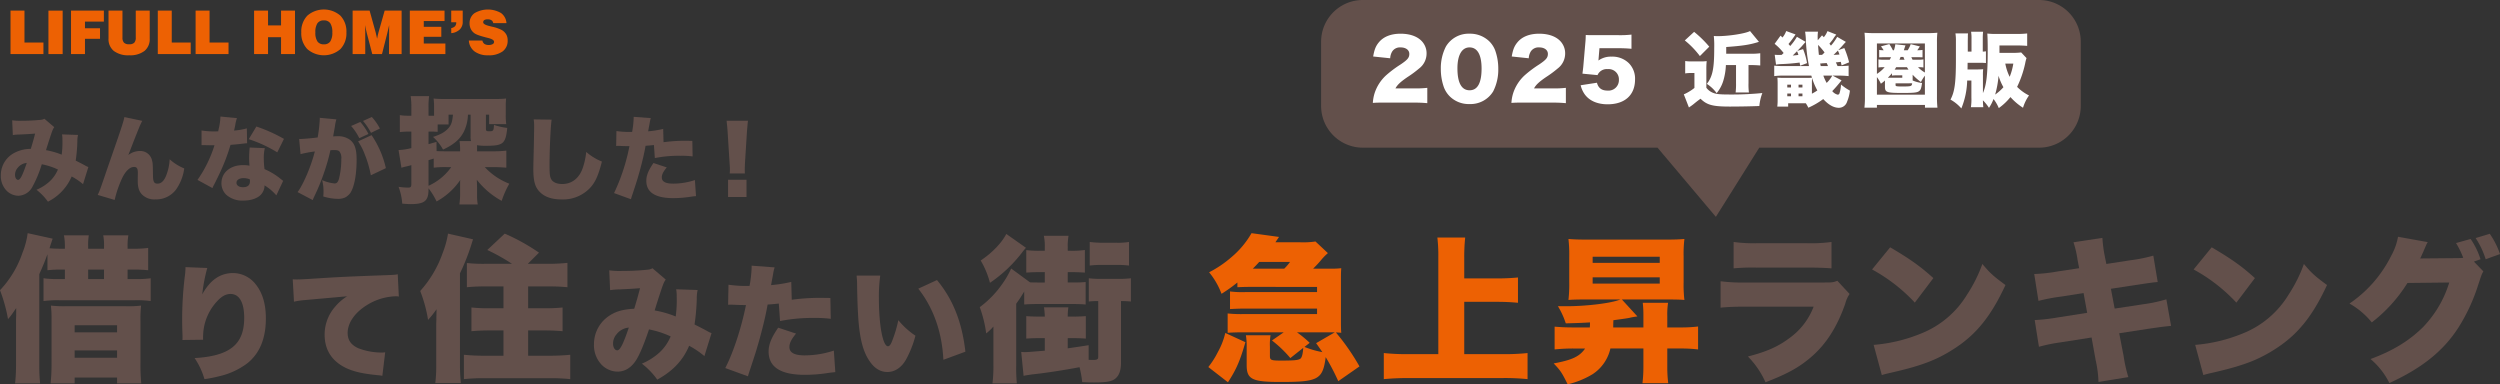 <svg id="ranking_ttl2" xmlns="http://www.w3.org/2000/svg" xmlns:xlink="http://www.w3.org/1999/xlink" width="954.618" height="146.751" viewBox="0 0 954.618 146.751">
  <rect x="0" y="0" width="954.618" height="146.751" fill="#333333" stroke="none"/>
  <defs>
    <clipPath id="clip-path">
      <rect id="長方形_24897" data-name="長方形 24897" width="954.618" height="146.751" fill="none"/>
    </clipPath>
    <clipPath id="clip-path-2">
      <rect id="長方形_24912" data-name="長方形 24912" width="250.566" height="29.553" transform="translate(0 0)" fill="none"/>
    </clipPath>
  </defs>
  <path id="パス_496758" data-name="パス 496758" d="M4.016,20.648V4.058H9.343V16.245h7.242v4.4Z" fill="#ed6103"/>
  <rect id="長方形_24896" data-name="長方形 24896" width="5.429" height="16.59" transform="translate(18.495 4.058)" fill="#ed6103"/>
  <path id="パス_496759" data-name="パス 496759" d="M27.117,20.648V4.058H39.664V8.237h-7.22V10.8h5.744v4.01H32.444v5.834Z" fill="#ed6103"/>
  <g id="グループ_45172" data-name="グループ 45172" clip-path="url(#clip-path)">
    <path id="パス_496760" data-name="パス 496760" d="M41.437,4.058h5.327V14.285a2.826,2.826,0,0,0,.59,2.021,2.7,2.7,0,0,0,1.977.6,2.639,2.639,0,0,0,1.932-.591,2.865,2.865,0,0,0,.579-2.033V4.058h5.327V14.7a5.8,5.8,0,0,1-2.009,4.763,9.008,9.008,0,0,1-5.829,1.645,9.1,9.1,0,0,1-5.868-1.651A5.777,5.777,0,0,1,41.437,14.7Z" fill="#ed6103"/>
    <path id="パス_496761" data-name="パス 496761" d="M60.255,20.648V4.058h5.327V16.245h7.242v4.4Z" fill="#ed6103"/>
    <path id="パス_496762" data-name="パス 496762" d="M74.691,20.648V4.058h5.327V16.245H87.26v4.4Z" fill="#ed6103"/>
    <path id="パス_496763" data-name="パス 496763" d="M97.024,20.648V4.058h5.327V9.69h4.967V4.058h5.327v16.59h-5.327V14.217h-4.967v6.431Z" fill="#ed6103"/>
    <path id="パス_496764" data-name="パス 496764" d="M115.046,12.369a8.7,8.7,0,0,1,2.314-6.4,9.655,9.655,0,0,1,12.61,0,8.713,8.713,0,0,1,2.308,6.4,8.722,8.722,0,0,1-2.308,6.392,9.639,9.639,0,0,1-12.61,0,8.709,8.709,0,0,1-2.314-6.392m5.373,0a6.02,6.02,0,0,0,.788,3.458,2.824,2.824,0,0,0,2.467,1.1,2.788,2.788,0,0,0,2.443-1.1,6.076,6.076,0,0,0,.778-3.464,6.1,6.1,0,0,0-.778-3.475,2.788,2.788,0,0,0-2.443-1.1,2.826,2.826,0,0,0-2.467,1.1,6.049,6.049,0,0,0-.788,3.469" fill="#ed6103"/>
    <path id="パス_496765" data-name="パス 496765" d="M139.469,20.648h-4.82V4.058h6.487l2.3,8.278c.029.113.09.371.18.772s.217.955.382,1.661q.159-.834.293-1.459t.237-.94l2.354-8.312h6.476v16.59h-4.821l.045-8.165q0-.744.006-1.447t.017-1.459q-.27,1.284-.654,2.8l-.033.147-2.05,8.12H142.15l-2.073-7.94c-.1-.361-.195-.773-.293-1.239s-.225-1.1-.382-1.892q.033,1.071.05,1.836c.011.51.017.92.017,1.227Z" fill="#ed6103"/>
    <path id="パス_496766" data-name="パス 496766" d="M156.486,20.648V4.058h13.257V8.034h-7.93v2.208h6.7v3.806h-6.7v2.568h8.256v4.032Z" fill="#ed6103"/>
    <path id="パス_496767" data-name="パス 496767" d="M176.688,4.058V8.327a3.955,3.955,0,0,1-1.139,2.939,5.441,5.441,0,0,1-3.244,1.4V10.726a2.623,2.623,0,0,0,1.471-.744,2.221,2.221,0,0,0,.444-1.487H172.3V4.058Z" fill="#ed6103"/>
    <path id="パス_496768" data-name="パス 496768" d="M179.023,15.478H184.2a2.09,2.09,0,0,0,.776,1.3,2.936,2.936,0,0,0,1.68.393,2.85,2.85,0,0,0,1.468-.32.986.986,0,0,0,.535-.885q0-.9-2.242-1.463c-.3-.076-.528-.131-.685-.169q-1.836-.474-2.923-.862a7.39,7.39,0,0,1-1.583-.726,4.478,4.478,0,0,1-1.436-1.645,4.818,4.818,0,0,1-.478-2.184,4.592,4.592,0,0,1,1.857-3.875,10.04,10.04,0,0,1,10.149-.062,5.136,5.136,0,0,1,2.071,3.857h-5.056a1.58,1.58,0,0,0-.648-1.092A2.613,2.613,0,0,0,186.2,7.38a2.3,2.3,0,0,0-1.273.283.96.96,0,0,0-.417.855q0,.822,2.186,1.374c.127.038.226.065.293.079.209.053.528.131.957.236a14.193,14.193,0,0,1,3.784,1.33,4.758,4.758,0,0,1,1.61,1.667,4.548,4.548,0,0,1,.507,2.207,5.006,5.006,0,0,1-1.921,4.223,8.878,8.878,0,0,1-5.5,1.476,8.412,8.412,0,0,1-5.23-1.476,5.585,5.585,0,0,1-2.168-4.156" fill="#ed6103"/>
    <path id="パス_496769" data-name="パス 496769" d="M4.656,45.936a20.192,20.192,0,0,0,3.6.175,70.644,70.644,0,0,0,7.246-.35,3.17,3.17,0,0,0,1.436-.42l3.78,3.22a6.083,6.083,0,0,0-.841,1.681c-.314.77-1.75,5.215-2.309,7.1a29.1,29.1,0,0,1,5.985,1.716,34.112,34.112,0,0,0,.28-5.741,12.194,12.194,0,0,0-.14-2l6.09.21a11.44,11.44,0,0,0-.245,2.556,60.327,60.327,0,0,1-.63,7.245c2.415,1.226,2.415,1.226,3.641,1.891a5.592,5.592,0,0,0,1.19.559l-2.03,6.546a24.6,24.6,0,0,0-4.341-2.94,19.149,19.149,0,0,1-9.065,9.626,21.7,21.7,0,0,0-4.376-4.55,17.16,17.16,0,0,0,5.145-3.291,13.166,13.166,0,0,0,3.045-4.445,25.886,25.886,0,0,0-6.16-2,45.1,45.1,0,0,1-3.6,8.646A6.26,6.26,0,0,1,7,74.744a6.468,6.468,0,0,1-4.551-2,8.022,8.022,0,0,1-2.134-5.74,9.636,9.636,0,0,1,4.515-8.261,13.256,13.256,0,0,1,6.931-1.89c.63-2.065,1.155-3.85,1.645-5.845-1.54.14-3.465.244-5.811.35a19.627,19.627,0,0,0-2.7.21Zm2.065,18.2a3.975,3.975,0,0,0-.979,2.66c0,1.085.524,1.891,1.189,1.891.806,0,1.716-1.821,3.291-6.476a5,5,0,0,0-3.5,1.925" fill="#63504b"/>
    <path id="パス_496770" data-name="パス 496770" d="M54.319,46.146C53.584,47.511,53.058,48.737,49,59.2a7.22,7.22,0,0,1,4.341-1.54,4.575,4.575,0,0,1,4.655,3.36c.35,1.26.35,1.54.42,5.881,0,2.45.42,3.22,1.68,3.22,1.4,0,2.415-.911,3.255-2.835a19.341,19.341,0,0,0,1.436-6.476,18.288,18.288,0,0,0,5.565,3.5A18.184,18.184,0,0,1,67.2,72.4a9.5,9.5,0,0,1-7.806,3.745,6.7,6.7,0,0,1-5.11-1.82C53.093,73.1,52.6,71.594,52.6,69.109c0-.316,0-.981.035-2.485v-.6c0-1.715-.384-2.275-1.469-2.275-1.611,0-3.291,1.61-4.657,4.55a42.809,42.809,0,0,0-2.729,8.051l-6.477-1.925c.631-1.225.7-1.4,2.8-7.491.28-.875,1.505-4.375,3.641-10.536,2.835-8.155,3.5-10.291,3.745-11.691Z" fill="#63504b"/>
    <path id="パス_496771" data-name="パス 496771" d="M90.474,45.1a15.3,15.3,0,0,0-.665,2.8c-.176.841-.246,1.155-.421,1.961a26.845,26.845,0,0,0,4.866-.841l.1,5.671c-.839.07-.839.07-2.589.28-.946.1-2.871.281-3.746.35a71.927,71.927,0,0,1-3.815,10.151c-.735,1.611-1.051,2.24-2.416,4.971a14.147,14.147,0,0,0-.665,1.365l-5.705-3.115A47.593,47.593,0,0,0,81.9,55.458H79.938c-.806,0-.806,0-1.611-.036H76.962v-5.6a28.626,28.626,0,0,0,5.11.349c.385,0,.561,0,1.26-.035a12.114,12.114,0,0,1,.315-1.47,23.281,23.281,0,0,0,.526-4.165ZM105.524,74.6a18.758,18.758,0,0,0-4.514-3.815,5.18,5.18,0,0,1-1.471,3.64c-1.365,1.365-3.815,2.17-6.615,2.17a9.193,9.193,0,0,1-6.616-2.309,6.113,6.113,0,0,1-1.75-4.341c0-4.061,3.4-6.9,8.26-6.9a14.336,14.336,0,0,1,2.451.21c-.1-1.33-.14-1.995-.14-2.8,0-1.434.069-2.554.21-4.129l5.775.245a16.253,16.253,0,0,0-.385,3.955,31.2,31.2,0,0,0,.281,4.06,25.643,25.643,0,0,1,5.389,3.115c.106.071.666.526,1.716,1.366Zm-12.531-6.58c-1.644,0-2.695.7-2.695,1.785,0,1.015.98,1.68,2.485,1.68,1.75,0,2.66-.77,2.66-2.24a3.565,3.565,0,0,0-.069-.77,6.067,6.067,0,0,0-2.381-.455m12.882-9.837a49.562,49.562,0,0,0-10.887-5.04l2.906-4.83a58.378,58.378,0,0,1,10.536,4.724Z" fill="#63504b"/>
    <path id="パス_496772" data-name="パス 496772" d="M114.229,53.041a1.206,1.206,0,0,0,.315.035c1.121,0,4.48-.279,6.756-.594a54.818,54.818,0,0,0,.805-6.9v-.6l6.335.6a17.3,17.3,0,0,0-.559,2.731c-.281,1.609-.526,2.939-.665,3.78a11.588,11.588,0,0,1,1.5-.07,7.712,7.712,0,0,1,4.971,1.4c1.785,1.435,2.485,3.57,2.485,7.525,0,5.461-.8,9.977-2.205,12.427a5.8,5.8,0,0,1-2.24,2.065,6.685,6.685,0,0,1-2.73.49,19.76,19.76,0,0,1-5.566-.91,15.9,15.9,0,0,0,.105-2.031,16.616,16.616,0,0,0-.525-4.2,15.088,15.088,0,0,0,4.795,1.26c.736,0,1.191-.454,1.575-1.574a30.674,30.674,0,0,0,.946-7.772,4.066,4.066,0,0,0-.665-2.8c-.385-.455-.875-.6-2.1-.6a12.693,12.693,0,0,0-1.4.07A73.127,73.127,0,0,1,123.68,66.1a77.652,77.652,0,0,1-3.711,9c-.279.6-.349.77-.559,1.295l-5.776-3.045c2.241-3.011,5.18-9.941,6.581-15.507a42.13,42.13,0,0,0-5.46,1.015Zm23.348-6.475a21.64,21.64,0,0,1,3.115,4.586l-3.5,1.61a20.634,20.634,0,0,0-3.115-4.656Zm4.305,5.041a36.714,36.714,0,0,1,5.46,12.6l-5.74,2.73a39.558,39.558,0,0,0-2.24-7.771,23.207,23.207,0,0,0-2.626-5.18Zm.1-6.931a19.959,19.959,0,0,1,3.08,4.41l-3.4,1.646a23.57,23.57,0,0,0-3.045-4.551Z" fill="#63504b"/>
    <path id="パス_496773" data-name="パス 496773" d="M182.159,55.843V57.78h6.205a40.355,40.355,0,0,0,4.973-.264v6.513c-1.628-.132-3.3-.22-4.885-.22h-3.344a25.069,25.069,0,0,0,9.374,6.337,33.481,33.481,0,0,0-2.906,6.557,30.6,30.6,0,0,1-9.505-8.054c.044,1.276.088,2.421.088,2.816v3.389a22.46,22.46,0,0,0,.264,3.213h-7c.133-1.145.265-2.553.265-3.389V69.75a5.734,5.734,0,0,1,.088-1.056,26.175,26.175,0,0,1-9.066,8.228,28.1,28.1,0,0,0-3.08-5.016v.484c0,4.313-1.54,5.545-6.821,5.545-.836,0-1.628-.044-3.213-.177a22.347,22.347,0,0,0-1.408-6.424,28.009,28.009,0,0,0,3.609.308c1.012,0,1.275-.265,1.275-1.408V63.061c-.836.22-1.143.308-1.847.483a11.894,11.894,0,0,0-1.937.529l-1.1-6.778a22.878,22.878,0,0,0,4.884-.748V50.254H155.8a25.55,25.55,0,0,0-3.125.177v-6.47a17.532,17.532,0,0,0,3.169.221h1.231V41.233a29.067,29.067,0,0,0-.263-4.532h7.041a29.429,29.429,0,0,0-.22,4.488v2.993h2.112V40.837a24.377,24.377,0,0,0-.176-3.212,40.851,40.851,0,0,0,4.577.176H188.5a41.421,41.421,0,0,0,4.753-.176,29.708,29.708,0,0,0-.132,3.125v3.08a25.364,25.364,0,0,0,.176,3.564H186.78V43.786h-1.232v5.457c0,.7.22.88,1.232.88,1.584,0,1.716-.132,1.848-2.42a25,25,0,0,0,5.061,1.143c-.616,6.073-1.54,6.821-8.1,6.821a18.659,18.659,0,0,1-3.433-.219Zm-2.288-1.98a4.873,4.873,0,0,1-.176-1.54V43.786h-1.012a15.74,15.74,0,0,1-1.056,5.325c-1.32,3.476-3.873,5.9-8.449,8.009a18.8,18.8,0,0,0-3.829-4.841c2.9-.924,4.533-1.848,5.852-3.3,1.1-1.232,1.5-2.377,1.761-5.193H171.29v3.74h-4.18v2.816c-.792-.044-1.277-.088-1.937-.088h-1.54v4.8c1.012-.307,1.584-.439,3.036-.88l.044,3.521c1.1.044,2.244.088,4.093.088h4.885v-.792a21.111,21.111,0,0,0-.221-3.125ZM163.633,70.938a21.333,21.333,0,0,0,8.669-7.129h-1.76a36.725,36.725,0,0,0-4.93.22V60.552c-1.275.4-1.319.4-1.979.616Z" fill="#63504b"/>
    <path id="パス_496774" data-name="パス 496774" d="M210.646,45.691c-.386,2.2-.806,11.552-.806,17.4,0,3.5.141,4.55.736,5.5.665,1.049,2.17,1.68,4.1,1.68,3.6,0,6.406-2.136,7.771-5.916a26.594,26.594,0,0,0,1.4-6.336,21.247,21.247,0,0,0,5.986,3.676c-1.33,5.25-2.486,7.806-4.411,9.94a14.175,14.175,0,0,1-10.991,4.516c-3.57,0-6.23-.875-8.121-2.66-1.995-1.925-2.66-4.165-2.66-9.065,0-.911,0-.911.175-7.947.07-3.535.139-6.86.139-8.225a16.433,16.433,0,0,0-.174-2.66Z" fill="#63504b"/>
    <path id="パス_496775" data-name="パス 496775" d="M253.374,54.3a59.548,59.548,0,0,1,9.277-.525c.245,0,.98,0,1.715.035l.105,5.916a31.555,31.555,0,0,0-4.586-.245,47,47,0,0,0-9.836.875l-.349-4.971c-1.681.175-2.1.21-3.186.28-.6,3.29-1.225,5.88-2.205,9.521-.875,3.08-1.085,3.85-2.59,8.366-.56,1.68-.56,1.68-.806,2.52l-6.44-2.345a74.777,74.777,0,0,0,5.881-17.922h-.561c-1.12,0-1.855-.035-3.36-.1h-.35a7.053,7.053,0,0,0-.8.035l.1-5.7a36.59,36.59,0,0,0,5.321.349h.665a33.711,33.711,0,0,0,.594-5.25v-.525l6.546.49a11.148,11.148,0,0,0-.455,2.03c-.035.21-.245,1.225-.559,3.01a39.544,39.544,0,0,0,5.74-.91Zm1.226,9.626c-1.33,1.575-1.891,2.73-1.891,3.815,0,1.611,1.436,2.38,4.376,2.38a26.312,26.312,0,0,0,8.261-1.365l.42,6.126c-.7.07-1.015.1-1.855.21a42.9,42.9,0,0,1-6.826.561q-10.29,0-10.291-6.617c0-2.03.8-3.99,2.731-6.791Z" fill="#63504b"/>
    <path id="パス_496776" data-name="パス 496776" d="M278.641,66.238a12.954,12.954,0,0,0,.07-1.575c0-.665,0-.665-.141-2.73l-.7-11.1c-.069-1.435-.245-3.01-.42-4.726h8.156c-.1.806-.315,3.256-.419,4.726l-.7,11.1c-.07,1.469-.1,2.17-.1,2.695,0,.35,0,.734.035,1.61Zm-.63,2.38h7.035v6.615h-7.035Z" fill="#63504b"/>
    <path id="パス_496777" data-name="パス 496777" d="M18.119,97.072c-1.14,3.119-1.62,4.26-3.12,7.619v34.8c0,2.7.061,3.96.3,6.9H5.76a62.318,62.318,0,0,0,.36-6.9v-17.7c.06-1.14.06-1.14.06-4.14l-1.62,2.34a20.3,20.3,0,0,1-1.5,1.86A59.849,59.849,0,0,0,0,110.812a38.757,38.757,0,0,0,8.58-14.28,29.72,29.72,0,0,0,1.98-7.5l9.54,2.1c-.121.36-.781,2.34-1.2,3.66,1.38.12,2.46.18,4.5.18h1.38v-.78a22.368,22.368,0,0,0-.36-4.32H33.9a25.7,25.7,0,0,0-.239,4.38v.72h6.06v-.84a19.731,19.731,0,0,0-.3-4.26h9.6a21.62,21.62,0,0,0-.3,4.32v.78H51a37.613,37.613,0,0,0,5.58-.3v8.519a46.064,46.064,0,0,0-5.52-.24h-2.34v3.6h2.82a35.3,35.3,0,0,0,6-.3v8.7a39.106,39.106,0,0,0-6.18-.3h-28.5a41.431,41.431,0,0,0-6.24.3v-8.7a36.979,36.979,0,0,0,6.12.3h2.04v-3.6H23.4a41.15,41.15,0,0,0-5.28.24ZM19.68,122.15a43.474,43.474,0,0,0-.241-5.459,43.24,43.24,0,0,0,5.581.24H48.059a40.524,40.524,0,0,0,5.819-.24,43.578,43.578,0,0,0-.24,5.7v16.2a75.624,75.624,0,0,0,.3,7.8H44.7v-2.22H28.5v2.22h-9.18a68.558,68.558,0,0,0,.361-7.2Zm8.819,4.741H44.7v-2.7H28.5Zm0,9.719H44.7v-2.82H28.5Zm11.22-33.659h-6.06v3.6h6.06Z" fill="#63504b"/>
    <path id="パス_496778" data-name="パス 496778" d="M79.149,102.332a62.929,62.929,0,0,0-1.927,10.058c3.055-5.5,6.862-8.13,11.89-8.13a11.1,11.1,0,0,1,8.507,4.276c2.632,3.29,3.9,7.567,3.9,13.066q0,11.561-7.19,17.2a28.278,28.278,0,0,1-10.715,4.886,47.9,47.9,0,0,1-5.546,1.081,27.858,27.858,0,0,0-3.76-8.036c13.488-.8,18.94-5.216,18.94-15.368,0-5.874-1.88-9.117-5.217-9.117-1.738,0-3.337.846-5.075,2.726a19.929,19.929,0,0,0-5.217,10.9,24.181,24.181,0,0,0-.188,3.853l-7.9.1a5.322,5.322,0,0,0,.048-.8v-.94c-.1-1.833-.142-4.652-.142-5.969a135.556,135.556,0,0,1,1.081-17.153,23.059,23.059,0,0,0,.189-2.585V102Z" fill="#63504b"/>
    <path id="パス_496779" data-name="パス 496779" d="M111.782,106.656c.8.047,1.409.047,1.785.047,1.223,0,2.914-.094,8.037-.423,7.331-.47,10.762-.658,25.1-1.175,3.9-.14,4.324-.188,5.17-.376l.423,8.507a7.068,7.068,0,0,0-1.316-.1,22.036,22.036,0,0,0-10.762,3.29c-4.7,2.868-7.473,6.862-7.473,10.715,0,2.68,1.269,4.512,3.948,5.781a24.629,24.629,0,0,0,8.977,1.692,8.123,8.123,0,0,0,1.41-.094L146,143.5a14.439,14.439,0,0,0-1.739-.236c-5.358-.516-8.883-1.268-11.891-2.631-5.545-2.584-8.412-6.909-8.412-12.877a16.09,16.09,0,0,1,3.995-10.622,19.267,19.267,0,0,1,4.605-4l-16.26,1.457a28.033,28.033,0,0,0-4.042.612Z" fill="#63504b"/>
    <path id="パス_496780" data-name="パス 496780" d="M166.574,124.311c0-.72,0-.72.06-2.34,0-.96,0-.96.06-3.9a35.828,35.828,0,0,1-3.24,4.079,53.287,53.287,0,0,0-3-11.039,42.545,42.545,0,0,0,8.519-14.34,35.81,35.81,0,0,0,2.1-7.56l9.539,2.161a84.223,84.223,0,0,1-4.979,13.019v34.979a67.575,67.575,0,0,0,.359,6.9h-9.779a52.056,52.056,0,0,0,.36-6.9Zm28.919-23.579a75.071,75.071,0,0,0-9.42-5.279l6.66-6.241a76.823,76.823,0,0,1,13.079,7.26l-4.259,4.26h7.259a68.008,68.008,0,0,0,7.86-.359v9.3a71.492,71.492,0,0,0-7.56-.3h-7.439v8.339h6a62.1,62.1,0,0,0,7.139-.3v9.059c-1.979-.179-4.2-.3-7.019-.3h-6.119v9.66h8.4c2.7,0,5.22-.12,7.68-.36v9.3a68.607,68.607,0,0,0-7.739-.359h-25.08a71.28,71.28,0,0,0-7.8.359v-9.3c2.519.24,4.8.36,7.439.36h7.68v-9.66h-5.28c-2.88,0-4.98.121-6.959.3v-9.059a59.9,59.9,0,0,0,7.019.3h5.22v-8.339h-6.6a69.327,69.327,0,0,0-7.38.3v-9.24a57.4,57.4,0,0,0,7.38.3Z" fill="#63504b"/>
    <path id="パス_496781" data-name="パス 496781" d="M232.64,103.226a27.187,27.187,0,0,0,4.839.235,94.81,94.81,0,0,0,9.729-.471,4.259,4.259,0,0,0,1.928-.563l5.075,4.323a8.154,8.154,0,0,0-1.128,2.256c-.423,1.034-2.35,7-3.1,9.541a39.053,39.053,0,0,1,8.036,2.3,45.68,45.68,0,0,0,.376-7.708,16.343,16.343,0,0,0-.187-2.679l8.177.282a15.271,15.271,0,0,0-.329,3.431,81.345,81.345,0,0,1-.846,9.728c3.243,1.645,3.243,1.645,4.888,2.538a7.528,7.528,0,0,0,1.6.752l-2.726,8.788a33.09,33.09,0,0,0-5.827-3.947c-2.351,5.592-6.251,9.681-12.173,12.924a29.121,29.121,0,0,0-5.874-6.109A23.107,23.107,0,0,0,252,134.432a17.729,17.729,0,0,0,4.089-5.969,34.781,34.781,0,0,0-8.272-2.679c-1.927,5.734-3.477,9.4-4.841,11.609-1.833,2.96-4.323,4.511-7.19,4.511a8.683,8.683,0,0,1-6.109-2.678,10.775,10.775,0,0,1-2.868-7.708,12.937,12.937,0,0,1,6.063-11.091c2.491-1.6,5.123-2.3,9.306-2.538.845-2.774,1.55-5.17,2.209-7.849-2.069.188-4.654.329-7.8.47a26.2,26.2,0,0,0-3.619.282Zm2.772,24.438a5.337,5.337,0,0,0-1.315,3.571c0,1.457.7,2.538,1.6,2.538,1.081,0,2.3-2.443,4.418-8.694a6.715,6.715,0,0,0-4.7,2.585" fill="#63504b"/>
    <path id="パス_496782" data-name="パス 496782" d="M302.325,114.458a79.905,79.905,0,0,1,12.455-.705c.329,0,1.316,0,2.3.047l.142,7.942a42.356,42.356,0,0,0-6.157-.329,63.077,63.077,0,0,0-13.206,1.175l-.47-6.673c-2.256.235-2.82.281-4.276.376-.8,4.417-1.646,7.9-2.961,12.783-1.176,4.136-1.457,5.169-3.479,11.233-.752,2.256-.752,2.256-1.08,3.383l-8.648-3.149c3.1-6.015,6.157-15.368,7.9-24.062h-.752c-1.5,0-2.491-.047-4.512-.141h-.47a9.471,9.471,0,0,0-1.081.047l.141-7.66a49.046,49.046,0,0,0,7.144.47h.892a45.2,45.2,0,0,0,.8-7.05v-.7l8.789.658a14.844,14.844,0,0,0-.611,2.725c-.047.283-.329,1.646-.752,4.042a53.246,53.246,0,0,0,7.708-1.221Zm1.645,12.924c-1.785,2.115-2.537,3.666-2.537,5.123,0,2.161,1.927,3.195,5.874,3.195a35.369,35.369,0,0,0,11.092-1.833l.563,8.225c-.939.094-1.362.142-2.49.282a57.451,57.451,0,0,1-9.165.752q-13.816,0-13.817-8.883c0-2.725,1.081-5.357,3.666-9.117Z" fill="#63504b"/>
    <path id="パス_496783" data-name="パス 496783" d="M336.119,105.247a58.618,58.618,0,0,0-.517,8.506c0,10.528,1.5,18.47,3.478,18.47.517,0,1.034-.611,1.5-1.833a47.647,47.647,0,0,0,2.443-8.13,29.754,29.754,0,0,0,6.533,5.921,39.646,39.646,0,0,1-3.572,9.07c-1.739,3.1-4.276,4.794-7.143,4.794-2.632,0-4.888-1.363-6.721-4.042-2.444-3.477-3.713-8.176-4.323-15.649-.236-3.29-.423-7.238-.518-13.77a33.315,33.315,0,0,0-.187-3.337Zm21.665,1.692c6.11,7.378,9.541,15.979,10.856,27.353l-8.412,3.1c-.516-10.527-3.759-19.786-9.587-27.164Z" fill="#63504b"/>
    <path id="パス_496784" data-name="パス 496784" d="M398.954,103.913h-1.68c-2.22,0-3.6.059-5.4.179v-8.58a42.242,42.242,0,0,0,5.4.24h1.68v-1.5a19.027,19.027,0,0,0-.36-4.2h9.419a22.756,22.756,0,0,0-.3,4.441v1.259h1.02a33.079,33.079,0,0,0,5.52-.3v8.639c-1.861-.12-3.241-.179-5.52-.179h-1.02v3.959h1.98c2.4,0,3.42-.06,4.859-.18v8.58c-1.5-.12-2.879-.181-4.739-.181h-13.62c-2.04,0-3.54.061-5.1.181v-4.981a50.056,50.056,0,0,1-3.059,4.68v23.76a60.188,60.188,0,0,0,.239,6.659h-9.3a53.48,53.48,0,0,0,.36-6.96V124.671a16.878,16.878,0,0,1-2.76,2.64,46.212,46.212,0,0,0-2.46-10.02,38.043,38.043,0,0,0,8.4-8.58,34.943,34.943,0,0,0,3.6-6.179l7.2,5.28c1.441.06,1.441.06,2.76.06h2.88Zm-7.2-9.3c-.84.96-1.021,1.2-1.8,2.219a52.546,52.546,0,0,1-11.94,11.16,33.18,33.18,0,0,0-3.54-8.52c4.32-2.88,7.98-6.659,9.78-10.14Zm5.519,34.5c-2.1,0-3.84.06-5.4.18v-8.58c1.559.12,3,.18,5.4.18h1.68a29.793,29.793,0,0,0-.3-3.539h9.3a22.365,22.365,0,0,0-.24,3.539h1.44c2.4,0,3.84-.06,5.46-.18v8.58c-1.62-.12-3.36-.18-5.46-.18h-1.44v3.9c5.339-.78,5.339-.78,7.979-1.2v5.58c1.08.06,1.261.06,1.561.06,1.62,0,2.1-.241,2.1-1.08V114.952a33.45,33.45,0,0,0-3.6.179v-8.879a35.651,35.651,0,0,0,4.679.24h6.48a37.828,37.828,0,0,0,4.92-.24v8.879c-1.5-.12-2.64-.179-3.78-.179v23.519c0,3.239-.84,5.22-2.52,6.36-1.38.9-3.42,1.2-7.739,1.2-1.26,0-2.16,0-4.561-.12a37.777,37.777,0,0,0-1.019-5.7c-5.64,1.08-12.9,2.22-18.12,2.76-1.2.181-2.459.361-3.24.54l-.9-9.119c1.08.06,1.08.06,1.26.06,1.139,0,1.139,0,7.739-.54v-4.8Zm18.84-36.718a39.808,39.808,0,0,0,4.619.3h5.52a26.842,26.842,0,0,0,4.86-.3v9a41.559,41.559,0,0,0-4.92-.24h-5.34a39.743,39.743,0,0,0-4.739.24Z" fill="#63504b"/>
    <path id="パス_496785" data-name="パス 496785" d="M461.395,140.152a31.918,31.918,0,0,0,3.66-5.76,27.6,27.6,0,0,0,2.82-7.26l7.679,3.54c-2.1,7.26-3.479,10.379-6.659,15.3Zm47.1-37.559a30.236,30.236,0,0,0,3.659-.18c-.06.78-.12,1.74-.12,3.419v17.82c0,1.5.06,2.64.12,3.42-.3,0-.54-.06-.659-.06-.841-.06-.961-.06-1.381-.06a85.143,85.143,0,0,1,9,12.96l-8.1,5.639a81.841,81.841,0,0,0-4.8-9.18c-1.139,8.581-2.82,9.48-17.279,9.48-10.859,0-12.9-1.02-12.9-6.48v-6.959a22.069,22.069,0,0,0-.3-4.38h9.419a21.776,21.776,0,0,0-.239,4.38v3.54c0,1.56.479,1.74,4.259,1.74,5.28,0,6.78-.18,7.5-.84.481-.481.841-1.86.96-4.021l-4.919,3.9a45,45,0,0,0-7.02-6.72l4.5-3.12h-15.48c-2.279,0-3.959.06-5.939.18v-7.379a48.174,48.174,0,0,0,5.939.239h28.2v-2.1h-27.3c-2.22,0-3.66.06-5.94.18v-6.72a38.567,38.567,0,0,0,5.94.241h27.3v-1.98H476.575c-1.32,0-2.521.06-4.08.119v-1.8a58.984,58.984,0,0,1-6.06,4.321,28.7,28.7,0,0,0-4.74-8.22,42.563,42.563,0,0,0,8.58-5.82,34.109,34.109,0,0,0,7.619-9.119l10.5,1.439c-.72,1.08-.78,1.141-1.38,2.04h9.3a31.708,31.708,0,0,0,6-.3l4.739,4.441a21.814,21.814,0,0,0-2.88,3c-.719.841-1.679,1.86-2.759,2.94Zm-18.119,0a18.016,18.016,0,0,0,2.219-2.58H480.835c-1.14,1.26-1.441,1.56-2.46,2.58Zm4.859,24.3a39.846,39.846,0,0,1,4.859,4.02l-1.979,1.56a33.7,33.7,0,0,0,6.84,1.98c-.781-1.081-1.2-1.741-2.4-3.42l7.14-4.14H495.234Z" fill="#ed6103"/>
    <path id="パス_496786" data-name="パス 496786" d="M559.116,135.232h14.819a84.954,84.954,0,0,0,9.36-.42v9.959a85.92,85.92,0,0,0-9.18-.42H537.936c-3.059,0-6.419.12-9.539.42v-9.959a86.263,86.263,0,0,0,9.539.42h11.281V98.273a59.145,59.145,0,0,0-.361-7.56h10.619a71.311,71.311,0,0,0-.359,7.56v8.04h12.839c2.761,0,5.1-.12,7.68-.36v9.66c-2.64-.24-4.98-.36-7.68-.36H559.116Z" fill="#ed6103"/>
    <path id="パス_496787" data-name="パス 496787" d="M607.068,125.031c.061-.84.061-1.079.061-1.92-2.941.181-4.62.241-9.24.361a30.344,30.344,0,0,0-3-6.54h3.3c7.74,0,17.4-1.2,20.519-2.579H605.329c-3.18,0-4.98.059-6.42.179a52.039,52.039,0,0,0,.3-6.84v-9.6a52.04,52.04,0,0,0-.3-6.84c2.04.181,3.96.24,7.56.24h29.159c3.779,0,5.46-.059,7.559-.24a49.35,49.35,0,0,0-.3,6.84v9.6a48.821,48.821,0,0,0,.3,6.84c-1.44-.12-3.179-.179-6.479-.179h-17.4l5.939,6.479a25.559,25.559,0,0,0-3.06.54c-1.14.24-3.06.48-6.12.9,0,.18-.059,1.08-.059,2.759h11.519v-4.439a41.957,41.957,0,0,0-.24-4.98h9.659a28.733,28.733,0,0,0-.3,4.98v4.439h4.92a52.756,52.756,0,0,0,6.84-.359v8.76a54.475,54.475,0,0,0-6.84-.361h-4.92v7.08a50.386,50.386,0,0,0,.361,6.18h-9.84a50.836,50.836,0,0,0,.36-6.12v-7.14h-12.6a15.853,15.853,0,0,1-6.84,9.84,33.039,33.039,0,0,1-9.48,3.84c-2.219-4.5-2.759-5.28-5.339-7.979,7.079-1.321,9.9-2.641,12-5.7h-4.68a67.312,67.312,0,0,0-6.96.361v-8.7c2.1.181,4.32.3,6.96.3Zm1.08-24.658h25.619v-2.34H608.148Zm0,7.919h25.619v-2.4H608.148Z" fill="#ed6103"/>
    <path id="パス_496788" data-name="パス 496788" d="M657,107.393a63.692,63.692,0,0,0,9.66.479h30.118c2.88,0,3.3-.059,4.8-.659l4.68,5.039a12.041,12.041,0,0,0-1.68,3.781c-3.12,8.939-7.44,15.659-13.32,20.579-4.559,3.84-8.88,6.179-17.1,9.359a33.452,33.452,0,0,0-6.72-9.84c7.2-1.859,11.52-3.779,15.84-7.019a26.1,26.1,0,0,0,9.239-12H666.536a90,90,0,0,0-9.54.359Zm4.98-15a54.7,54.7,0,0,0,8.819.48h19.139a57.544,57.544,0,0,0,9.42-.48v10.08c-2.279-.18-5.1-.3-9.239-.3h-19.44a78.331,78.331,0,0,0-8.7.3Z" fill="#63504b"/>
    <path id="パス_496789" data-name="パス 496789" d="M721.747,94.432c7.559,4.441,11.46,7.2,16.5,11.76l-7.079,9.359a64.1,64.1,0,0,0-16.32-12.659Zm-6.3,37.259a60.174,60.174,0,0,0,18.06-4.319,36.082,36.082,0,0,0,17.579-14.82,55.351,55.351,0,0,0,5.88-11.759c2.939,3.54,4.319,4.739,8.819,8.039-5.46,11.82-11.159,18.9-19.559,24.3-6.48,4.2-12.179,6.419-23.34,9-2.339.54-2.7.6-4.319,1.081Z" fill="#63504b"/>
    <path id="パス_496790" data-name="パス 496790" d="M793.32,99.293a38.645,38.645,0,0,0-1.56-6.78l11.039-1.68a49.077,49.077,0,0,0,.841,6.66l.659,3.3,9.361-1.44a57.271,57.271,0,0,0,8.579-1.74l1.68,10.079c-2.04.18-2.04.18-8.52,1.14l-9.359,1.44,1.44,7.56,11.1-1.68a55.87,55.87,0,0,0,8.639-1.86l1.8,10.14c-3.42.36-3.42.36-8.46,1.08l-11.34,1.74,1.68,8.7a53.306,53.306,0,0,0,1.8,8.04l-11.4,1.86a43.836,43.836,0,0,0-1.079-8.339l-1.56-8.641-11.879,1.86a64.27,64.27,0,0,0-8.22,1.68l-1.62-10.2a70.214,70.214,0,0,0,8.579-.96l11.46-1.8-1.38-7.559-8.28,1.319a70.957,70.957,0,0,0-8.939,1.681l-1.62-10.26a60.429,60.429,0,0,0,8.82-.96l8.34-1.26Z" fill="#63504b"/>
    <path id="パス_496791" data-name="パス 496791" d="M844.526,94.432c7.559,4.441,11.46,7.2,16.5,11.76l-7.079,9.359a64.1,64.1,0,0,0-16.32-12.659Zm-6.3,37.259a60.174,60.174,0,0,0,18.06-4.319,36.082,36.082,0,0,0,17.579-14.82,55.348,55.348,0,0,0,5.88-11.759c2.939,3.54,4.319,4.739,8.819,8.039-5.46,11.82-11.159,18.9-19.559,24.3-6.48,4.2-12.179,6.419-23.34,9-2.339.54-2.7.6-4.319,1.081Z" fill="#63504b"/>
    <path id="パス_496792" data-name="パス 496792" d="M948.258,103.613c-.66,1.14-.779,1.56-2.279,6.12a69.282,69.282,0,0,1-7.321,15.479c-5.759,8.88-13.859,15.36-26.278,21.059a28.578,28.578,0,0,0-7.2-9.18c8.519-3.119,14.76-6.959,20.039-12.178a42.147,42.147,0,0,0,10.02-17.04l-15.959.18a57.22,57.22,0,0,1-13.62,15.059,29.764,29.764,0,0,0-8.52-7.2,47.65,47.65,0,0,0,15.96-18.3,22.95,22.95,0,0,0,2.58-7.2l11.339,2.04a10.67,10.67,0,0,0-.72,1.439c-.12.24-.24.54-.42.96q-.36.81-.54,1.261c-.78,1.739-.78,1.739-1.2,2.579l13.62-.119a26.826,26.826,0,0,0,2.819-.12,32.432,32.432,0,0,0-2.759-5.64l5.58-1.561a29.1,29.1,0,0,1,3.779,7.741l-2.52.9Zm2.46-14.339a31.005,31.005,0,0,1,3.9,7.739l-5.46,1.981a32.936,32.936,0,0,0-3.839-8.1Z" fill="#63504b"/>
    <path id="パス_496793" data-name="パス 496793" d="M778.646,56.387H671.771L655.2,82.806,632.922,56.387H520.349A15.934,15.934,0,0,1,504.462,40.5V15.888A15.934,15.934,0,0,1,520.349,0h258.3a15.935,15.935,0,0,1,15.888,15.888V40.5a15.935,15.935,0,0,1-15.888,15.888" fill="#63504b"/>
    <g id="グループ_45176" data-name="グループ 45176" transform="translate(524.215 11.851)">
      <g id="グループ_45175" data-name="グループ 45175" clip-path="url(#clip-path-2)">
        <path id="パス_496804" data-name="パス 496804" d="M4.642,27.324c-2.784,0-3.5.031-4.642.124A15.419,15.419,0,0,1,.651,23.8a15.907,15.907,0,0,1,4.456-6.932,43.417,43.417,0,0,1,5.508-4.116c2.661-1.794,3.311-2.6,3.311-4.023,0-1.485-1.331-2.475-3.311-2.475A3.511,3.511,0,0,0,7.4,7.8a5.506,5.506,0,0,0-.775,2.6l-6.5-.68C.588,7.024,1.146,5.663,2.383,4.209c1.764-2.073,4.58-3.188,8.2-3.188,4.178,0,7.366,1.393,8.913,3.9a6.659,6.659,0,0,1,1.021,3.62A7.175,7.175,0,0,1,17.67,14.3a41.485,41.485,0,0,1-4.487,3.31c-2.692,1.858-3.837,2.941-4.549,4.3h7.21a39.116,39.116,0,0,0,4.951-.217v5.849c-1.8-.155-3.093-.217-5.291-.217Z" fill="#fff"/>
        <path id="パス_496805" data-name="パス 496805" d="M29.426,25a9.755,9.755,0,0,1-2.259-3.436,20.539,20.539,0,0,1-1.207-7.086,18.1,18.1,0,0,1,1.949-8.571,10.072,10.072,0,0,1,9.005-4.89A10.525,10.525,0,0,1,44.434,3.9a9.768,9.768,0,0,1,2.26,3.435A20.6,20.6,0,0,1,47.9,14.451a18.22,18.22,0,0,1-1.95,8.6,10.125,10.125,0,0,1-9.036,4.828A10.271,10.271,0,0,1,29.426,25M32.3,14.235c0,5.539,1.578,8.386,4.642,8.386,3.032,0,4.58-2.785,4.58-8.293,0-5.292-1.61-8.077-4.612-8.077-2.908,0-4.61,2.939-4.61,7.984" fill="#fff"/>
        <path id="パス_496806" data-name="パス 496806" d="M57.557,27.324c-2.784,0-3.5.031-4.642.124a15.368,15.368,0,0,1,.651-3.651,15.907,15.907,0,0,1,4.456-6.932,43.417,43.417,0,0,1,5.508-4.116c2.661-1.794,3.311-2.6,3.311-4.023,0-1.485-1.331-2.475-3.311-2.475A3.511,3.511,0,0,0,60.312,7.8a5.506,5.506,0,0,0-.775,2.6l-6.5-.68C53.5,7.024,54.061,5.663,55.3,4.209c1.764-2.073,4.58-3.188,8.2-3.188,4.178,0,7.366,1.393,8.913,3.9a6.659,6.659,0,0,1,1.021,3.62A7.172,7.172,0,0,1,70.585,14.3a41.485,41.485,0,0,1-4.487,3.31c-2.692,1.858-3.837,2.941-4.549,4.3h7.21a39.106,39.106,0,0,0,4.951-.217v5.849c-1.795-.155-3.093-.217-5.291-.217Z" fill="#fff"/>
        <path id="パス_496807" data-name="パス 496807" d="M86.224,10.274c0,.154-.03.464-.093.99a8.1,8.1,0,0,1,5.014-1.486A8.976,8.976,0,0,1,97.8,12.316a8.378,8.378,0,0,1,2.322,6.188c0,5.942-3.9,9.47-10.459,9.47-3.9,0-6.963-1.331-8.758-3.806A9.774,9.774,0,0,1,79.355,20.7l6.22-.959c.526,2.042,1.826,3,4.053,3a3.991,3.991,0,0,0,4.332-4.117,3.917,3.917,0,0,0-4.27-4.084,3.853,3.853,0,0,0-3.9,2.29l-5.755-.557c.124-.929.216-1.671.309-2.538l.835-9.654c.063-.65.093-1.393.124-2.569,1.3.062,1.609.062,3.1.062h9.252a38.345,38.345,0,0,0,5.106-.216V6.777a50.031,50.031,0,0,0-5.044-.217H86.534Z" fill="#fff"/>
        <path id="パス_496808" data-name="パス 496808" d="M119.277,11.45a15.515,15.515,0,0,0,2.568.154h3.249a17.871,17.871,0,0,0,2.383-.124,31.912,31.912,0,0,0-.124,3.5v6.684a6.016,6.016,0,0,0,2.6,1.95c1.144.464,2.629.619,6,.619a119.088,119.088,0,0,0,12.78-.557,18.557,18.557,0,0,0-1.145,4.951c-2.538.124-7.89.217-11.233.217-6.591,0-8.757-.588-11.233-3-1.207.9-1.3.96-2.63,2.043-.31.278-1.238.928-1.8,1.3l-1.95-5.014a2.6,2.6,0,0,1,.372-.154,18.9,18.9,0,0,0,3.682-2.29v-5.7h-1.516a12.25,12.25,0,0,0-2.011.156ZM122.68.309a41.926,41.926,0,0,1,5.787,5.664l-3.59,3.589a32.82,32.82,0,0,0-5.755-5.972ZM134.811,13a23.766,23.766,0,0,1-1.021,6.1,13.346,13.346,0,0,1-2.507,4.611,13.91,13.91,0,0,0-3.744-3.527c2.2-2.817,2.816-5.88,2.816-13.617a36.48,36.48,0,0,0-.155-4.672c.589.031,1.021.062,1.331.062,4.394,0,10.707-.99,12.5-1.95l3.4,4.116C144.094,5.2,141.4,5.632,134.935,6.1V8.665h9.407a24.377,24.377,0,0,0,3.589-.186v4.672c-1.176-.092-2.259-.154-3.4-.154h-1.083v6.9a23.527,23.527,0,0,0,.154,3.559h-5.075a25.891,25.891,0,0,0,.155-3.559V13Z" fill="#fff"/>
        <path id="パス_496809" data-name="パス 496809" d="M180.035,6.5a34.145,34.145,0,0,1,1.825,5.447l-2.878,1.175-.278-1.362c-1.144.124-1.237.155-1.919.217a9.886,9.886,0,0,1,.65,1.392h.526a27.413,27.413,0,0,0,3.714-.154v3.992a34.987,34.987,0,0,0-3.961-.186h-2.166l3.434,1.8a52.078,52.078,0,0,1-3.558,4.116,3.83,3.83,0,0,0,2.073,1.361.685.685,0,0,0,.681-.495,12.585,12.585,0,0,0,.588-3.373,20.663,20.663,0,0,0,3.4,2.321,15.237,15.237,0,0,1-1.083,4.24,3.278,3.278,0,0,1-3.126,2.32c-1.949,0-3.961-1.113-5.972-3.342a29.349,29.349,0,0,1-5.694,3.312,12.347,12.347,0,0,0-.959-1.7H158.59v1.269h-4.147a21.482,21.482,0,0,0,.124-2.6V20.177a22.707,22.707,0,0,0-.092-2.383c.8.062,1.268.093,2.6.093h8.109c1.268,0,1.578,0,2.5-.063-.092-.278-.092-.278-.247-.8H156.98a26.141,26.141,0,0,0-3.712.186V13.214a28.828,28.828,0,0,0,3.712.154h9.563a62.925,62.925,0,0,1-1.207-10.335,24.633,24.633,0,0,0-.278-2.785h4.919a14.022,14.022,0,0,0-.124,1.981c0,.34,0,.464.032,1.3l1.64-1.888.681.712A8.175,8.175,0,0,0,173.6.031l3.372,1.332a10.348,10.348,0,0,0-1.206,1.67,21.117,21.117,0,0,1-1.424,1.794c.278.341.341.434.588.744a19.219,19.219,0,0,0,2.382-3.342l3.312,1.918c-.558.588-.929.99-1.424,1.578q-.512.558-1.485,1.579ZM153.453,9.068c.495.03.836.061,1.485.061.279,0,.4,0,1.176-.031.341-.31.434-.4.743-.711a20.374,20.374,0,0,0-3.435-3.5l2.26-3.126c.371.341.463.433.742.712A8.459,8.459,0,0,0,157.848,0l3.558,1.3a36.451,36.451,0,0,1-2.692,3.651c.432.495.432.495.649.774A19.576,19.576,0,0,0,161.932,2.2l3.342,1.95c-.526.557-.712.774-1.547,1.733-.372.4-.9.959-1.64,1.7l2.2-.68a25.768,25.768,0,0,1,1.516,5.353l-2.63.99c-.093-.557-.093-.589-.217-1.207a72.215,72.215,0,0,1-7.241.588c-.526.03-1.145.093-1.764.186Zm4.8,12.47h1.423V20.485H158.25Zm0,3.373h1.423V23.858H158.25Zm2.073-15.565c.65-.031,1.33-.124,2.166-.217a6.641,6.641,0,0,0-.526-1.424c-1.145,1.146-1.207,1.239-1.64,1.641m2.228,12.192h1.485V20.485h-1.485Zm0,3.373h1.485V23.858h-1.485Zm5.106-.99a17.564,17.564,0,0,0,2.073-1.238,24.229,24.229,0,0,1-2.011-4.735,23.443,23.443,0,0,0-.062,2.476ZM172.484,8.17a26.594,26.594,0,0,0-2.475-2.878c.093,1.516.154,2.259.309,3.806h1.207a8.313,8.313,0,0,0,.959-.928m1.3,5.2a6.4,6.4,0,0,0-.495-1.144l-.465.031c-.4.03-.4.03-1.083.062a4.434,4.434,0,0,1-.928.061c.123.558.123.588.216.99Zm-1.765,3.652a17.766,17.766,0,0,0,1.27,2.785,11.175,11.175,0,0,0,2.135-2.785Zm5.354-9.345c-.9.9-.9.9-1.454,1.423,1.145-.03,1.424-.062,2.259-.123a9.014,9.014,0,0,0-.618-1.517,1,1,0,0,0-.187.217" fill="#fff"/>
        <path id="パス_496810" data-name="パス 496810" d="M210.829,29.274V28.221H192.48v1.053h-4.766a35.922,35.922,0,0,0,.186-4.333V4.3A33.134,33.134,0,0,0,187.744.65C188.8.743,189.911.8,191.366.8h20.578c1.424,0,2.568-.061,3.621-.154A31.4,31.4,0,0,0,215.41,4.3v20.64a38.516,38.516,0,0,0,.185,4.333Zm-.03-24.54H192.48V16.37a13.627,13.627,0,0,0,2.971-2.569h-.62a10.844,10.844,0,0,0-1.763.124V10.831a10.492,10.492,0,0,0,1.887.124h2.414a9.294,9.294,0,0,0,.495-.96h-1.981c-1.237,0-1.515,0-2.537.062V7.21a8.89,8.89,0,0,0,1.7.124,17.873,17.873,0,0,0-1.021-1.486l3.187-.866a18.709,18.709,0,0,1,1.362,2.352h.4a10.457,10.457,0,0,0,.526-2.29l3.9.433a19.466,19.466,0,0,0-.618,1.857h1.454a10.772,10.772,0,0,0,1.144-2.321l3.5.867c-.464.711-.619.959-.99,1.454A12.459,12.459,0,0,0,209.9,7.21v2.847c-.712-.062-1.239-.062-2.383-.062h-1.888c.124.279.279.619.464.96h2.259a9.869,9.869,0,0,0,1.888-.124v3.094a9.274,9.274,0,0,0-1.671-.124h-.4a12.07,12.07,0,0,0,2.631,2.042Zm0,12.316a16.4,16.4,0,0,0-1.516,2.415,20.44,20.44,0,0,1-3.157-2.786v2.2a12.505,12.505,0,0,0,3.59.959c-.309,2.134-.526,2.692-1.207,3.156-.743.526-2.012.649-6.158.649-6.22,0-6.808-.216-6.808-2.444v-2.32a11.278,11.278,0,0,1-1.548,1.237,13.75,13.75,0,0,0-1.515-2.537v6.715H210.8Zm-13.43.774h4.8v-.9h-2.321a10.507,10.507,0,0,0-1.609.093v-.9c-.4.5-.618.712-1.578,1.7Zm2.475-4.023c-.309.5-.34.557-.588.928h5.292c-.341-.494-.433-.649-.619-.928Zm-.247,6.777c0,.526.278.589,2.6.589,3.342,0,3.59-.063,3.745-1.177a4.72,4.72,0,0,0-1.053-.03H199.6ZM201.515,9.9c-.154.4-.216.558-.433,1.053h1.95c-.217-.465-.279-.651-.434-1.053Z" fill="#fff"/>
        <path id="パス_496811" data-name="パス 496811" d="M249.606,10.336a13.2,13.2,0,0,0-.5,1.949,38.9,38.9,0,0,1-3.094,9.036,17.239,17.239,0,0,0,4.549,3.28,15.76,15.76,0,0,0-2.29,4.7,22.774,22.774,0,0,1-4.8-4.084,22.422,22.422,0,0,1-4.456,4.208,14.343,14.343,0,0,0-2.011-3.466,15.835,15.835,0,0,1-1.733,3.374,16.437,16.437,0,0,0-2.321-2.878c.031,1.051.062,1.763.155,2.63h-4.734a20.108,20.108,0,0,0,.185-3.745V18.907h-1.609a29.9,29.9,0,0,1-2.228,10.645,15.306,15.306,0,0,0-4.147-3.373c1.609-3,2.073-6.468,2.073-15.317V3.868A18.065,18.065,0,0,0,222.468.9h4.8c-.032.371-.063.619-.063.805,0,.68,0,.68-.03,2.042V7.86H228.6V2.97A15.664,15.664,0,0,0,228.44.278h4.58A23.005,23.005,0,0,0,232.9,2.97V7.86a9.928,9.928,0,0,0,1.207-.124v4.487a20,20,0,0,0-2.414-.093h-4.58l-.03,2.538h3.466c1.02,0,1.764-.032,2.506-.093a16.944,16.944,0,0,0-.093,2.351V23.7c1.393-3.249,1.826-7.21,1.826-16.525,0-3.28-.061-4.951-.155-6.219a28.489,28.489,0,0,0,3.682.154h7.613a33.622,33.622,0,0,0,3.93-.186V5.663c-1.083-.093-2.538-.155-3.775-.155h-6.808V8.324h4.858a22.712,22.712,0,0,0,3.435-.155ZM237.631,24.26a17.331,17.331,0,0,0,3.156-2.815,19.916,19.916,0,0,1-1.856-4.363,37.125,37.125,0,0,1-1.3,7.178M241.5,12.44a19.617,19.617,0,0,0,1.671,5.044,22.964,22.964,0,0,0,1.392-5.044Z" fill="#fff"/>
      </g>
    </g>
  </g>
</svg>
